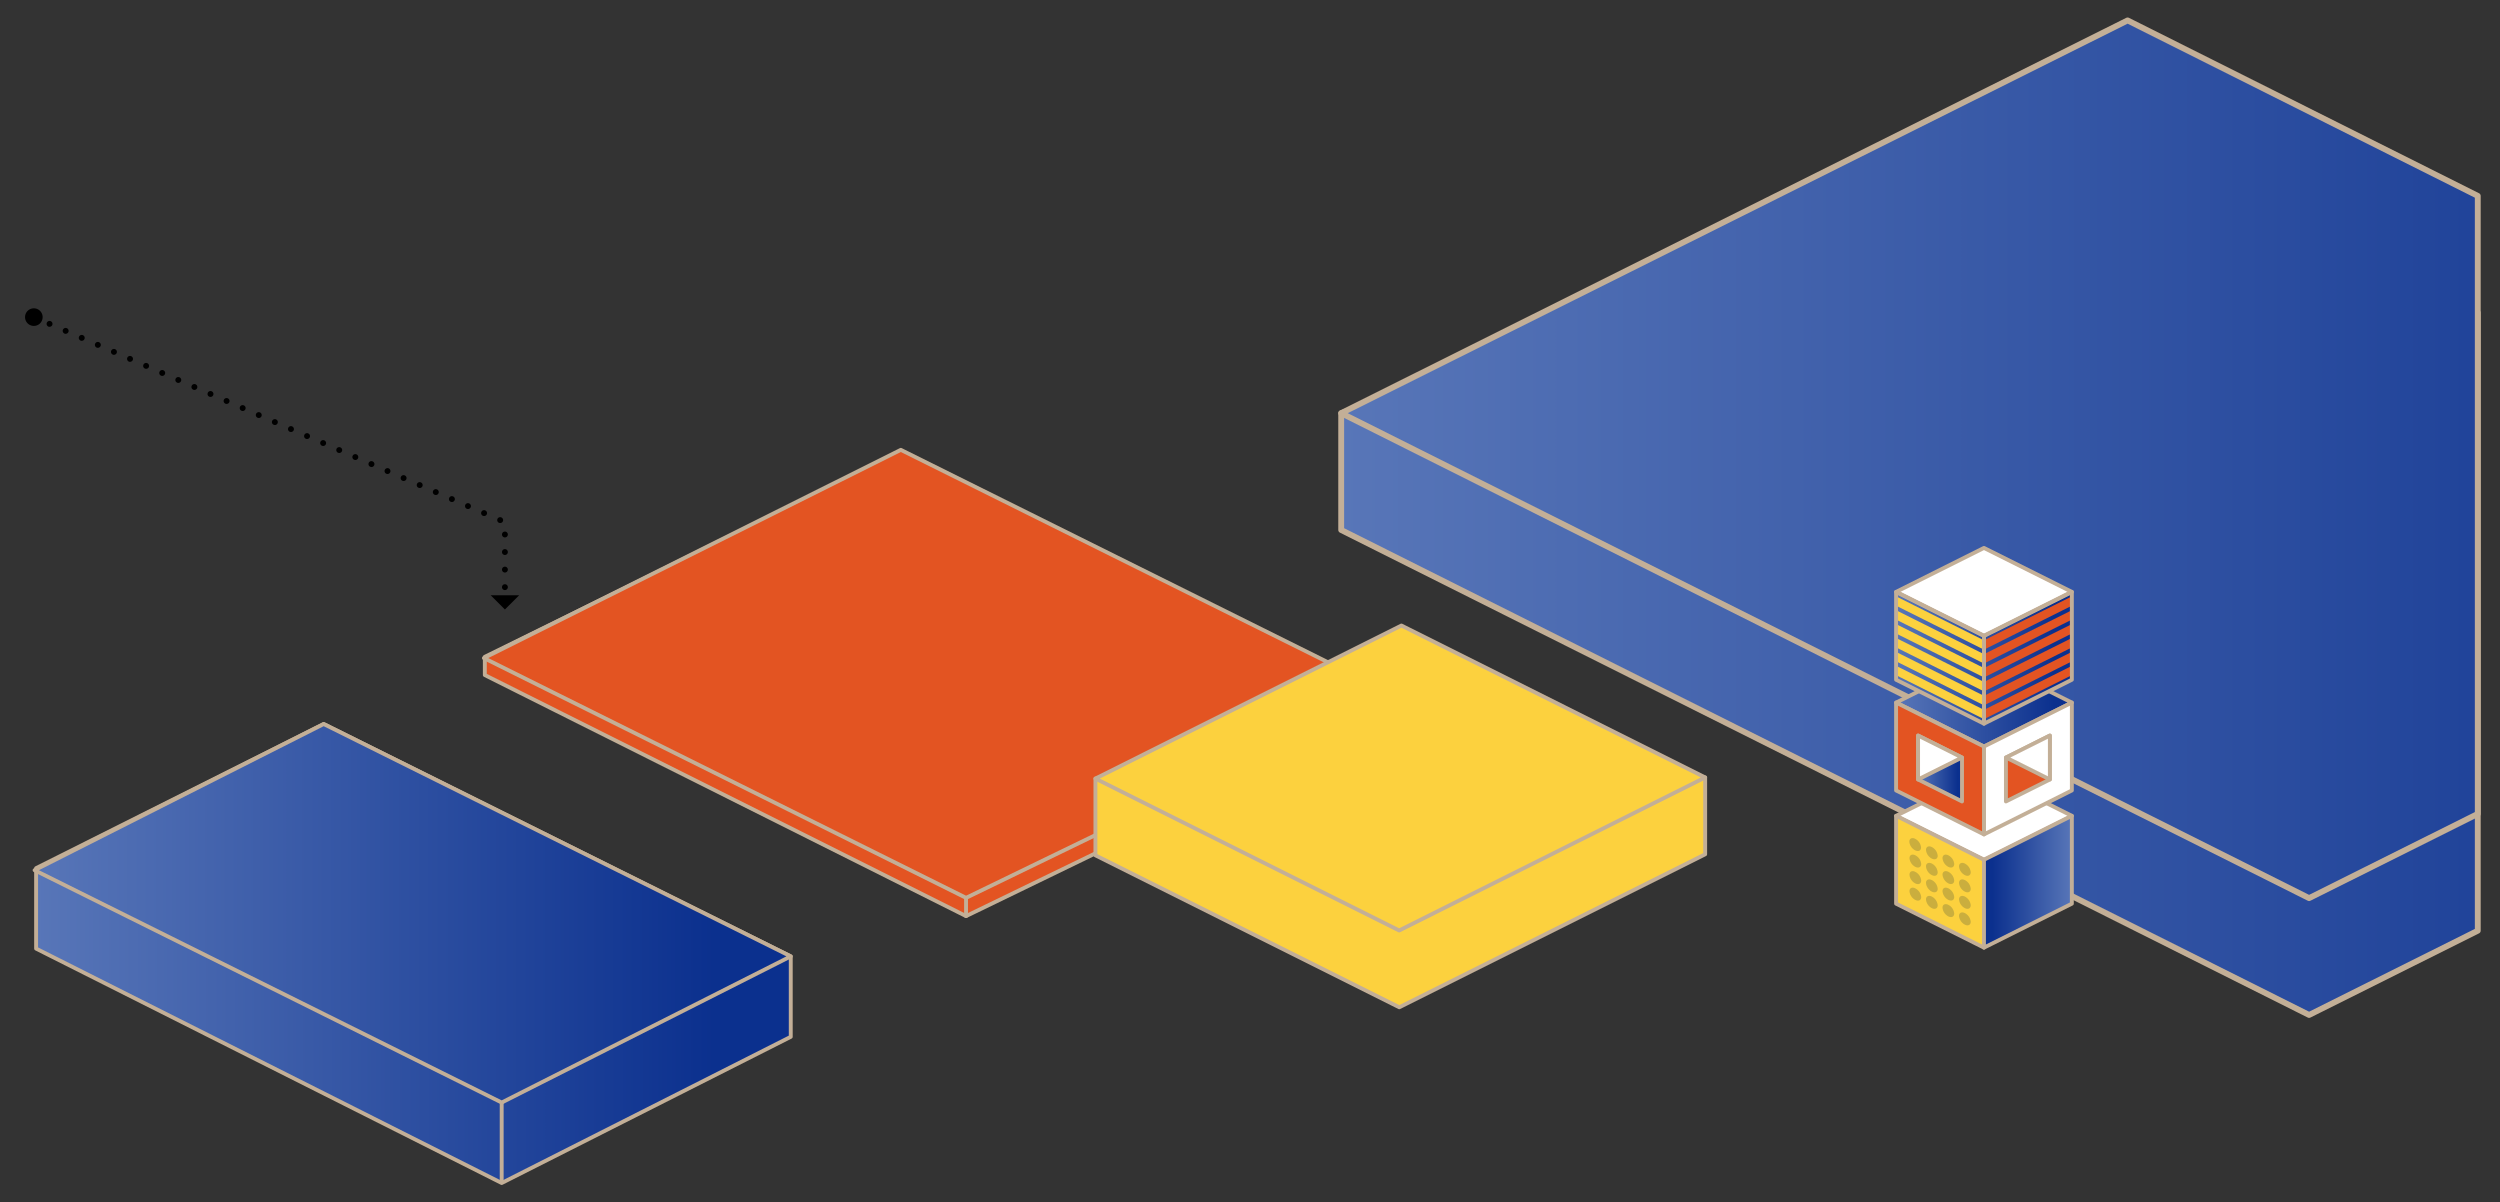 <svg id="圖層_1" data-name="圖層 1" xmlns="http://www.w3.org/2000/svg" xmlns:xlink="http://www.w3.org/1999/xlink" viewBox="0 0 1281.95 616.53"><rect x="0" y="0" width="1281.95" height="616.53" fill="#333333" stroke="none"/><defs><style>.cls-1,.cls-10,.cls-12,.cls-13,.cls-2,.cls-3,.cls-4,.cls-5,.cls-6,.cls-7,.cls-8,.cls-9{stroke:#c3af97;stroke-linejoin:round;}.cls-1,.cls-2{stroke-width:3px;}.cls-1{fill:url(#未命名漸層_15);}.cls-2{fill:url(#未命名漸層_15-2);}.cls-14,.cls-3{fill:#e35422;}.cls-10,.cls-12,.cls-13,.cls-3,.cls-4,.cls-8,.cls-9{stroke-linecap:round;}.cls-10,.cls-12,.cls-13,.cls-3,.cls-4,.cls-5,.cls-6,.cls-7,.cls-8,.cls-9{stroke-width:2px;}.cls-4{fill:none;}.cls-5{fill:url(#未命名漸層_15-3);}.cls-6{fill:url(#未命名漸層_15-4);}.cls-7{fill:url(#未命名漸層_15-5);}.cls-8{fill:#fff;}.cls-15,.cls-9{fill:#fcd13e;}.cls-10{fill:url(#未命名漸層_15-6);}.cls-11{fill:#00233c;opacity:0.2;}.cls-12{fill:url(#未命名漸層_15-7);}.cls-13{fill:url(#未命名漸層_15-8);}.cls-16{fill:url(#未命名漸層_15-9);}</style><linearGradient id="未命名漸層_15" x1="687.74" y1="295.41" x2="1587.31" y2="295.41" gradientUnits="userSpaceOnUse"><stop offset="0" stop-color="#5876b8"/><stop offset="0.9" stop-color="#0b308e"/></linearGradient><linearGradient id="未命名漸層_15-2" x1="687.74" y1="235.5" x2="1587.31" y2="235.5" xlink:href="#未命名漸層_15"/><linearGradient id="未命名漸層_15-3" x1="221.29" y1="488.94" x2="608.25" y2="488.94" gradientTransform="translate(-202.77)" xlink:href="#未命名漸層_15"/><linearGradient id="未命名漸層_15-4" x1="220.51" y1="468.31" x2="608.25" y2="468.31" gradientTransform="translate(-202.77)" xlink:href="#未命名漸層_15"/><linearGradient id="未命名漸層_15-5" x1="460.02" y1="585.99" x2="460.02" y2="585.99" gradientTransform="translate(-202.77)" xlink:href="#未命名漸層_15"/><linearGradient id="未命名漸層_15-6" x1="-8594.61" y1="452.13" x2="-8549.55" y2="452.13" gradientTransform="matrix(-1, 0, 0, 1, -7532.22, 0)" xlink:href="#未命名漸層_15"/><linearGradient id="未命名漸層_15-7" x1="972.28" y1="360.28" x2="1062.4" y2="360.28" xlink:href="#未命名漸層_15"/><linearGradient id="未命名漸層_15-8" x1="983.55" y1="394.07" x2="1006.07" y2="394.07" xlink:href="#未命名漸層_15"/><linearGradient id="未命名漸層_15-9" x1="972.28" y1="337.3" x2="1062.4" y2="337.3" xlink:href="#未命名漸層_15"/></defs><polygon class="cls-1" points="1090.99 70.38 687.74 211.86 687.74 271.77 1184.06 520.45 1270.55 477.25 1270.55 160.35 1090.99 70.38"/><polygon class="cls-2" points="1090.99 10.47 687.74 211.86 1184.06 460.54 1270.55 417.34 1270.55 100.44 1090.99 10.47"/><path d="M257.41,301.08a1.5,1.5,0,0,1,1.5-1.5h0a1.5,1.5,0,0,1,1.5,1.5h0a1.5,1.5,0,0,1-1.5,1.5h0A1.5,1.5,0,0,1,257.41,301.08Zm0-9a1.5,1.5,0,0,1,1.5-1.5h0a1.5,1.5,0,0,1,1.5,1.5h0a1.5,1.5,0,0,1-1.5,1.5h0A1.5,1.5,0,0,1,257.41,292.08Zm0-9a1.5,1.5,0,0,1,1.5-1.5h0a1.5,1.5,0,0,1,1.5,1.5h0a1.5,1.5,0,0,1-1.5,1.5h0A1.5,1.5,0,0,1,257.41,283.08Zm0-9a1.5,1.5,0,0,1,1.5-1.5h0a1.5,1.5,0,0,1,1.5,1.5h0a1.5,1.5,0,0,1-1.5,1.5h0A1.5,1.5,0,0,1,257.41,274.08Zm-1.55-6a1.53,1.53,0,0,1-.9-1.39h0a1.74,1.74,0,0,1,.13-.59h0a1.5,1.5,0,0,1,2-.77h0a1.48,1.48,0,0,1,.9,1.39h0a1.51,1.51,0,0,1-.12.58h0a1.5,1.5,0,0,1-1.38.9h0A1.61,1.61,0,0,1,255.86,268.06Zm-8.25-3.59a1.52,1.52,0,0,1-.9-1.4h0a1.36,1.36,0,0,1,.13-.58h0a1.48,1.48,0,0,1,2-.77h0a1.48,1.48,0,0,1,.9,1.39h0a1.51,1.51,0,0,1-.12.58h0a1.51,1.51,0,0,1-1.38.9h0A1.61,1.61,0,0,1,247.61,264.47Zm-8.25-3.6a1.48,1.48,0,0,1-.9-1.39h0a1.51,1.51,0,0,1,.12-.58h0a1.51,1.51,0,0,1,2-.78h0a1.51,1.51,0,0,1,.9,1.39h0a1.37,1.37,0,0,1-.13.59h0a1.49,1.49,0,0,1-1.37.9h0A1.44,1.44,0,0,1,239.36,260.87Zm-8.25-3.59a1.49,1.49,0,0,1-.9-1.39h0a1.51,1.51,0,0,1,.12-.58h0a1.5,1.5,0,0,1,2-.78h0a1.51,1.51,0,0,1,.91,1.39h0a1.68,1.68,0,0,1-.13.58h0a1.49,1.49,0,0,1-1.37.91h0A1.41,1.41,0,0,1,231.11,257.28Zm-8.25-3.59a1.52,1.52,0,0,1-.91-1.39h0a1.68,1.68,0,0,1,.13-.58h0a1.5,1.5,0,0,1,2-.78h0a1.5,1.5,0,0,1,.9,1.39h0a1.47,1.47,0,0,1-.12.58h0a1.5,1.5,0,0,1-1.38.9h0A1.56,1.56,0,0,1,222.86,253.69Zm-8.26-3.59a1.5,1.5,0,0,1-.9-1.39h0a1.33,1.33,0,0,1,.13-.58h0a1.49,1.49,0,0,1,2-.78h0a1.49,1.49,0,0,1,.9,1.39h0a1.51,1.51,0,0,1-.12.58h0a1.5,1.5,0,0,1-1.38.9h0A1.61,1.61,0,0,1,214.6,250.1Zm-8.25-3.59a1.5,1.5,0,0,1-.9-1.4h0a1.51,1.51,0,0,1,.12-.58h0a1.51,1.51,0,0,1,2-.77h0a1.49,1.49,0,0,1,.9,1.39h0a1.36,1.36,0,0,1-.13.58h0a1.47,1.47,0,0,1-1.37.9h0A1.61,1.61,0,0,1,206.35,246.51Zm-8.25-3.6a1.48,1.48,0,0,1-.9-1.39h0a1.51,1.51,0,0,1,.12-.58h0a1.52,1.52,0,0,1,2-.78h0a1.52,1.52,0,0,1,.9,1.4h0a1.36,1.36,0,0,1-.13.58h0a1.5,1.5,0,0,1-1.37.9h0A1.41,1.41,0,0,1,198.1,242.91Zm-8.25-3.59a1.48,1.48,0,0,1-.9-1.39h0a1.51,1.51,0,0,1,.12-.58h0a1.5,1.5,0,0,1,2-.78h0A1.52,1.52,0,0,1,192,238h0a1.74,1.74,0,0,1-.13.59h0a1.51,1.51,0,0,1-1.38.9h0A1.37,1.37,0,0,1,189.85,239.32Zm-8.26-3.59a1.51,1.51,0,0,1-.9-1.39h0a1.33,1.33,0,0,1,.13-.58h0a1.5,1.5,0,0,1,2-.78h0a1.5,1.5,0,0,1,.9,1.39h0a1.52,1.52,0,0,1-.12.59h0a1.51,1.51,0,0,1-1.38.9h0A1.44,1.44,0,0,1,181.59,235.73Zm-8.25-3.59a1.5,1.5,0,0,1-.9-1.39h0a1.52,1.52,0,0,1,.12-.59h0a1.52,1.52,0,0,1,2-.77h0a1.5,1.5,0,0,1,.9,1.39h0a1.47,1.47,0,0,1-.12.58h0a1.5,1.5,0,0,1-1.38.9h0A1.61,1.61,0,0,1,173.34,232.14Zm-8.25-3.59a1.5,1.5,0,0,1-.9-1.39h0a1.56,1.56,0,0,1,.12-.59h0a1.5,1.5,0,0,1,2-.77h0a1.49,1.49,0,0,1,.9,1.39h0a1.51,1.51,0,0,1-.12.58h0a1.5,1.5,0,0,1-1.38.9h0A1.61,1.61,0,0,1,165.09,228.55ZM156.84,225a1.5,1.5,0,0,1-.9-1.4h0a1.51,1.51,0,0,1,.12-.58h0a1.5,1.5,0,0,1,2-.77h0a1.5,1.5,0,0,1,.91,1.39h0a1.74,1.74,0,0,1-.13.58h0a1.51,1.51,0,0,1-1.38.9h0A1.52,1.52,0,0,1,156.84,225Zm-8.25-3.59a1.53,1.53,0,0,1-.91-1.4h0a1.52,1.52,0,0,1,.13-.58h0a1.5,1.5,0,0,1,2-.78h0a1.5,1.5,0,0,1,.9,1.4h0a1.51,1.51,0,0,1-.12.58h0a1.51,1.51,0,0,1-1.38.9h0A1.52,1.52,0,0,1,148.59,221.37Zm-8.26-3.6a1.49,1.49,0,0,1-.9-1.39h0a1.36,1.36,0,0,1,.13-.58h0a1.5,1.5,0,0,1,2-.78h0a1.5,1.5,0,0,1,.9,1.4h0a1.51,1.51,0,0,1-.12.58h0a1.51,1.51,0,0,1-1.38.9h0A1.44,1.44,0,0,1,140.33,217.77Zm-8.25-3.59a1.5,1.5,0,0,1-.9-1.39h0a1.47,1.47,0,0,1,.12-.58h0a1.51,1.51,0,0,1,2-.78h0a1.5,1.5,0,0,1,.9,1.39h0a1.33,1.33,0,0,1-.13.58h0a1.48,1.48,0,0,1-1.37.91h0A1.44,1.44,0,0,1,132.08,214.18Zm-8.25-3.59a1.5,1.5,0,0,1-.9-1.39h0a1.47,1.47,0,0,1,.12-.58h0a1.49,1.49,0,0,1,2-.78h0a1.52,1.52,0,0,1,.91,1.39h0a1.74,1.74,0,0,1-.13.58h0a1.5,1.5,0,0,1-1.38.91h0A1.4,1.4,0,0,1,123.83,210.59ZM115.58,207a1.52,1.52,0,0,1-.91-1.39h0a1.74,1.74,0,0,1,.13-.59h0a1.5,1.5,0,0,1,2-.77h0a1.5,1.5,0,0,1,.9,1.39h0a1.51,1.51,0,0,1-.12.58h0a1.5,1.5,0,0,1-1.38.9h0A1.52,1.52,0,0,1,115.58,207Zm-8.25-3.59a1.51,1.51,0,0,1-.91-1.4h0a1.74,1.74,0,0,1,.13-.58h0a1.51,1.51,0,0,1,2-.78h0a1.5,1.5,0,0,1,.9,1.4h0a1.51,1.51,0,0,1-.12.58h0a1.51,1.51,0,0,1-1.38.9h0A1.52,1.52,0,0,1,107.33,203.41Zm-8.26-3.59a1.5,1.5,0,0,1-.9-1.4h0a1.51,1.51,0,0,1,.12-.58h0a1.51,1.51,0,0,1,2-.78h0a1.5,1.5,0,0,1,.9,1.39h0a1.52,1.52,0,0,1-.12.59h0a1.51,1.51,0,0,1-1.38.9h0A1.61,1.61,0,0,1,99.07,199.82Zm-8.25-3.6a1.5,1.5,0,0,1-.9-1.39h0a1.51,1.51,0,0,1,.12-.58h0a1.51,1.51,0,0,1,2-.78h0a1.51,1.51,0,0,1,.9,1.39h0a1.37,1.37,0,0,1-.13.59h0a1.5,1.5,0,0,1-1.37.9h0A1.41,1.41,0,0,1,90.82,196.22Zm-8.25-3.59a1.5,1.5,0,0,1-.9-1.39h0a1.47,1.47,0,0,1,.12-.58h0a1.5,1.5,0,0,1,2-.78h0a1.52,1.52,0,0,1,.91,1.39h0a1.68,1.68,0,0,1-.13.58h0a1.51,1.51,0,0,1-1.38.91h0A1.37,1.37,0,0,1,82.57,192.63ZM74.31,189a1.53,1.53,0,0,1-.9-1.39h0a1.68,1.68,0,0,1,.13-.58h0a1.49,1.49,0,0,1,2-.78h0a1.5,1.5,0,0,1,.9,1.39h0a1.51,1.51,0,0,1-.12.58h0a1.5,1.5,0,0,1-1.38.9h0A1.61,1.61,0,0,1,74.31,189Zm-8.25-3.59a1.51,1.51,0,0,1-.9-1.39h0a1.37,1.37,0,0,1,.13-.59h0a1.48,1.48,0,0,1,2-.77h0a1.48,1.48,0,0,1,.9,1.39h0a1.51,1.51,0,0,1-.12.58h0a1.51,1.51,0,0,1-1.38.9h0A1.61,1.61,0,0,1,66.06,185.45Zm-8.25-3.6a1.48,1.48,0,0,1-.9-1.39h0a1.36,1.36,0,0,1,.13-.58h0a1.5,1.5,0,0,1,2-.78h0a1.5,1.5,0,0,1,.9,1.4h0a1.51,1.51,0,0,1-.12.58h0a1.51,1.51,0,0,1-1.38.9h0A1.44,1.44,0,0,1,57.81,181.85Zm-8.25-3.59a1.48,1.48,0,0,1-.9-1.39h0a1.51,1.51,0,0,1,.12-.58h0a1.5,1.5,0,0,1,2-.78h0a1.51,1.51,0,0,1,.91,1.39h0a1.29,1.29,0,0,1-.13.58h0a1.49,1.49,0,0,1-1.37.91h0A1.41,1.41,0,0,1,49.56,178.26Zm-8.25-3.59a1.52,1.52,0,0,1-.91-1.39h0a1.68,1.68,0,0,1,.13-.58h0a1.5,1.5,0,0,1,2-.78h0a1.5,1.5,0,0,1,.9,1.39h0a1.43,1.43,0,0,1-.12.58h0a1.51,1.51,0,0,1-1.38.91h0A1.4,1.4,0,0,1,41.31,174.67Zm-8.25-3.59a1.51,1.51,0,0,1-.91-1.39h0a1.33,1.33,0,0,1,.13-.58h0a1.5,1.5,0,0,1,2-.78h0a1.5,1.5,0,0,1,.9,1.39h0a1.47,1.47,0,0,1-.12.58h0a1.5,1.5,0,0,1-1.38.9h0A1.52,1.52,0,0,1,33.06,171.08Zm-8.26-3.59a1.5,1.5,0,0,1-.9-1.39h0a1.43,1.43,0,0,1,.12-.58h0a1.5,1.5,0,0,1,2-.78h0a1.48,1.48,0,0,1,.9,1.39h0a1.51,1.51,0,0,1-.12.58h0a1.5,1.5,0,0,1-1.38.9h0A1.61,1.61,0,0,1,24.8,167.49Zm-8.25-3.59a1.5,1.5,0,0,1-.78-2h0a1.5,1.5,0,0,1,2-.78h0a1.49,1.49,0,0,1,.77,2h0a1.49,1.49,0,0,1-1.37.9h0A1.57,1.57,0,0,1,16.55,163.9Z"/><path d="M15.56,166.75a4.51,4.51,0,1,1,5.93-2.34A4.51,4.51,0,0,1,15.56,166.75Z"/><polygon points="266.2 305.25 251.62 305.25 258.91 312.53 266.2 305.25"/><polygon class="cls-3" points="248.61 346.16 495.38 469.75 712.26 364.52 712.26 355.16 433.32 246.03 248.61 336.8 248.61 346.16"/><polygon class="cls-3" points="248.14 337.44 495.38 460.4 712.26 355.16 461.92 230.67 248.14 337.44"/><line class="cls-4" x1="495.37" y1="460.4" x2="495.37" y2="469.75"/><polygon class="cls-5" points="18.52 486.43 257.25 606.62 405.48 531.66 405.48 490.4 165.97 371.26 18.52 445.17 18.52 486.43"/><polygon class="cls-6" points="17.74 446.22 257.25 565.36 405.48 490.4 165.97 371.26 17.74 446.22"/><line class="cls-7" x1="257.25" y1="565.36" x2="257.25" y2="606.62"/><polygon class="cls-8" points="972.28 418.34 1017.34 440.87 1062.4 418.34 1017.34 395.8 972.28 418.34"/><polygon class="cls-9" points="972.28 463.39 1017.34 485.93 1017.34 440.87 972.28 418.34 972.28 463.39"/><polygon class="cls-10" points="1017.34 485.93 1062.4 463.39 1062.4 418.34 1017.34 440.87 1017.34 485.93"/><path class="cls-11" d="M1004.55,444.3a5.57,5.57,0,0,0,3,4.45c1.64.81,3,.15,3-1.48a5.57,5.57,0,0,0-3-4.45C1005.87,442,1004.55,442.67,1004.55,444.3Zm0,8.47a5.57,5.57,0,0,0,3,4.44c1.64.82,3,.16,3-1.48a5.54,5.54,0,0,0-3-4.44C1005.87,450.47,1004.55,451.13,1004.55,452.77Zm0,16.93a5.54,5.54,0,0,0,3,4.44c1.64.82,3,.16,3-1.48a5.57,5.57,0,0,0-3-4.44C1005.87,467.4,1004.55,468.06,1004.55,469.7Zm0-8.47a5.57,5.57,0,0,0,3,4.45c1.64.82,3,.15,3-1.48a5.57,5.57,0,0,0-3-4.45C1005.87,458.93,1004.55,459.6,1004.55,461.23Zm-8.47-12.7a5.59,5.59,0,0,0,3,4.45c1.64.82,3,.15,3-1.48a5.58,5.58,0,0,0-3-4.45C997.41,446.23,996.08,446.9,996.08,448.53Zm0,16.94a5.59,5.59,0,0,0,3,4.44c1.64.82,3,.16,3-1.48a5.58,5.58,0,0,0-3-4.45C997.41,463.17,996.08,463.83,996.08,465.47Zm0-8.47a5.56,5.56,0,0,0,3,4.44c1.64.82,3,.16,3-1.48a5.58,5.58,0,0,0-3-4.44C997.41,454.7,996.08,455.36,996.08,457Zm0-16.93a5.59,5.59,0,0,0,3,4.44c1.64.82,3,.16,3-1.48a5.55,5.55,0,0,0-3-4.44C997.41,437.77,996.08,438.43,996.08,440.07Zm-8.47-4.24a5.58,5.58,0,0,0,3,4.45c1.63.82,3,.15,3-1.48a5.59,5.59,0,0,0-3-4.45C988.94,433.53,987.61,434.2,987.61,435.83Zm0,8.47a5.55,5.55,0,0,0,3,4.44c1.63.82,3,.16,3-1.48a5.59,5.59,0,0,0-3-4.44C988.94,442,987.61,442.66,987.61,444.3Zm0,16.93a5.58,5.58,0,0,0,3,4.45c1.63.82,3,.15,3-1.48a5.59,5.59,0,0,0-3-4.45C988.94,458.93,987.61,459.6,987.61,461.23Zm0-8.46a5.58,5.58,0,0,0,3,4.44c1.63.82,3,.16,3-1.48a5.59,5.59,0,0,0-3-4.45C988.94,450.47,987.61,451.13,987.61,452.77Zm-8.46-12.7a5.57,5.57,0,0,0,3,4.44c1.64.82,3,.16,3-1.48a5.57,5.57,0,0,0-3-4.45C980.47,437.77,979.15,438.43,979.15,440.07Zm5.92-5.51a5.57,5.57,0,0,0-3-4.44c-1.64-.82-3-.16-3,1.48a5.54,5.54,0,0,0,3,4.44C983.75,436.86,985.07,436.2,985.07,434.56Zm-5.92,14a5.57,5.57,0,0,0,3,4.45c1.64.81,3,.15,3-1.48a5.57,5.57,0,0,0-3-4.45C980.47,446.23,979.15,446.9,979.15,448.53Zm0,8.47a5.57,5.57,0,0,0,3,4.44c1.64.82,3,.16,3-1.48a5.57,5.57,0,0,0-3-4.44C980.47,454.7,979.15,455.36,979.15,457Z"/><polygon class="cls-12" points="1062.4 360.27 1017.34 382.81 972.28 360.27 1017.34 337.74 1062.4 360.27"/><polygon class="cls-8" points="1062.4 405.33 1017.34 427.87 1017.34 382.81 1062.4 360.27 1062.4 405.33"/><polygon class="cls-3" points="1051.13 399.7 1028.6 410.97 1028.6 388.44 1051.13 377.17 1051.13 399.7"/><polygon class="cls-3" points="1017.34 427.87 972.28 405.33 972.28 360.27 1017.34 382.81 1017.34 427.87"/><polygon class="cls-8" points="1051.13 399.7 1051.13 377.17 1028.61 388.44 1051.13 399.7"/><polygon class="cls-13" points="983.55 399.7 1006.08 410.97 1006.08 388.44 983.55 377.17 983.55 399.7"/><polygon class="cls-8" points="983.55 399.7 983.55 377.17 1006.07 388.44 983.55 399.7"/><polygon class="cls-14" points="1062.4 348.56 1017.34 371.09 1017.34 326.03 1062.4 303.5 1062.4 348.56"/><polygon class="cls-15" points="1017.34 371.09 972.28 348.56 972.28 303.5 1017.34 326.03 1017.34 371.09"/><path class="cls-16" d="M1017.34,326,972.28,303.5v2.31l45.06,22.54,45.06-22.54V303.5Zm-45.06-15.41v2.32l45.06,22.53,45.06-22.53v-2.32l-45.06,22.54Zm0,7.13v2.31l45.06,22.53,45.06-22.53v-2.31l-45.06,22.53Zm0,7.12v2.31l45.06,22.54,45.06-22.54v-2.31l-45.06,22.54Zm0,7.13v2.31l45.06,22.53,45.06-22.53V332l-45.06,22.53Zm0,7.12v2.31L1017.34,364l45.06-22.54v-2.31l-45.06,22.53Zm0,7.12v2.32l45.06,22.53,45.06-22.53v-2.32l-45.06,22.54Z"/><polygon class="cls-8" points="1062.4 303.5 1017.34 326.03 972.28 303.5 1017.34 280.96 1062.4 303.5"/><polygon class="cls-4" points="1062.4 348.56 1017.34 371.09 1017.34 326.03 1062.4 303.5 1062.4 348.56"/><polygon class="cls-4" points="1017.34 371.09 972.28 348.56 972.28 303.5 1017.34 326.03 1017.34 371.09"/><polygon class="cls-9" points="561.71 438.59 717.52 516.51 874.37 438.07 874.37 398.66 561.71 399.24 561.71 438.59"/><polygon class="cls-9" points="561.71 399.24 717.46 477.13 874.37 398.66 718.62 320.76 561.71 399.24"/></svg>